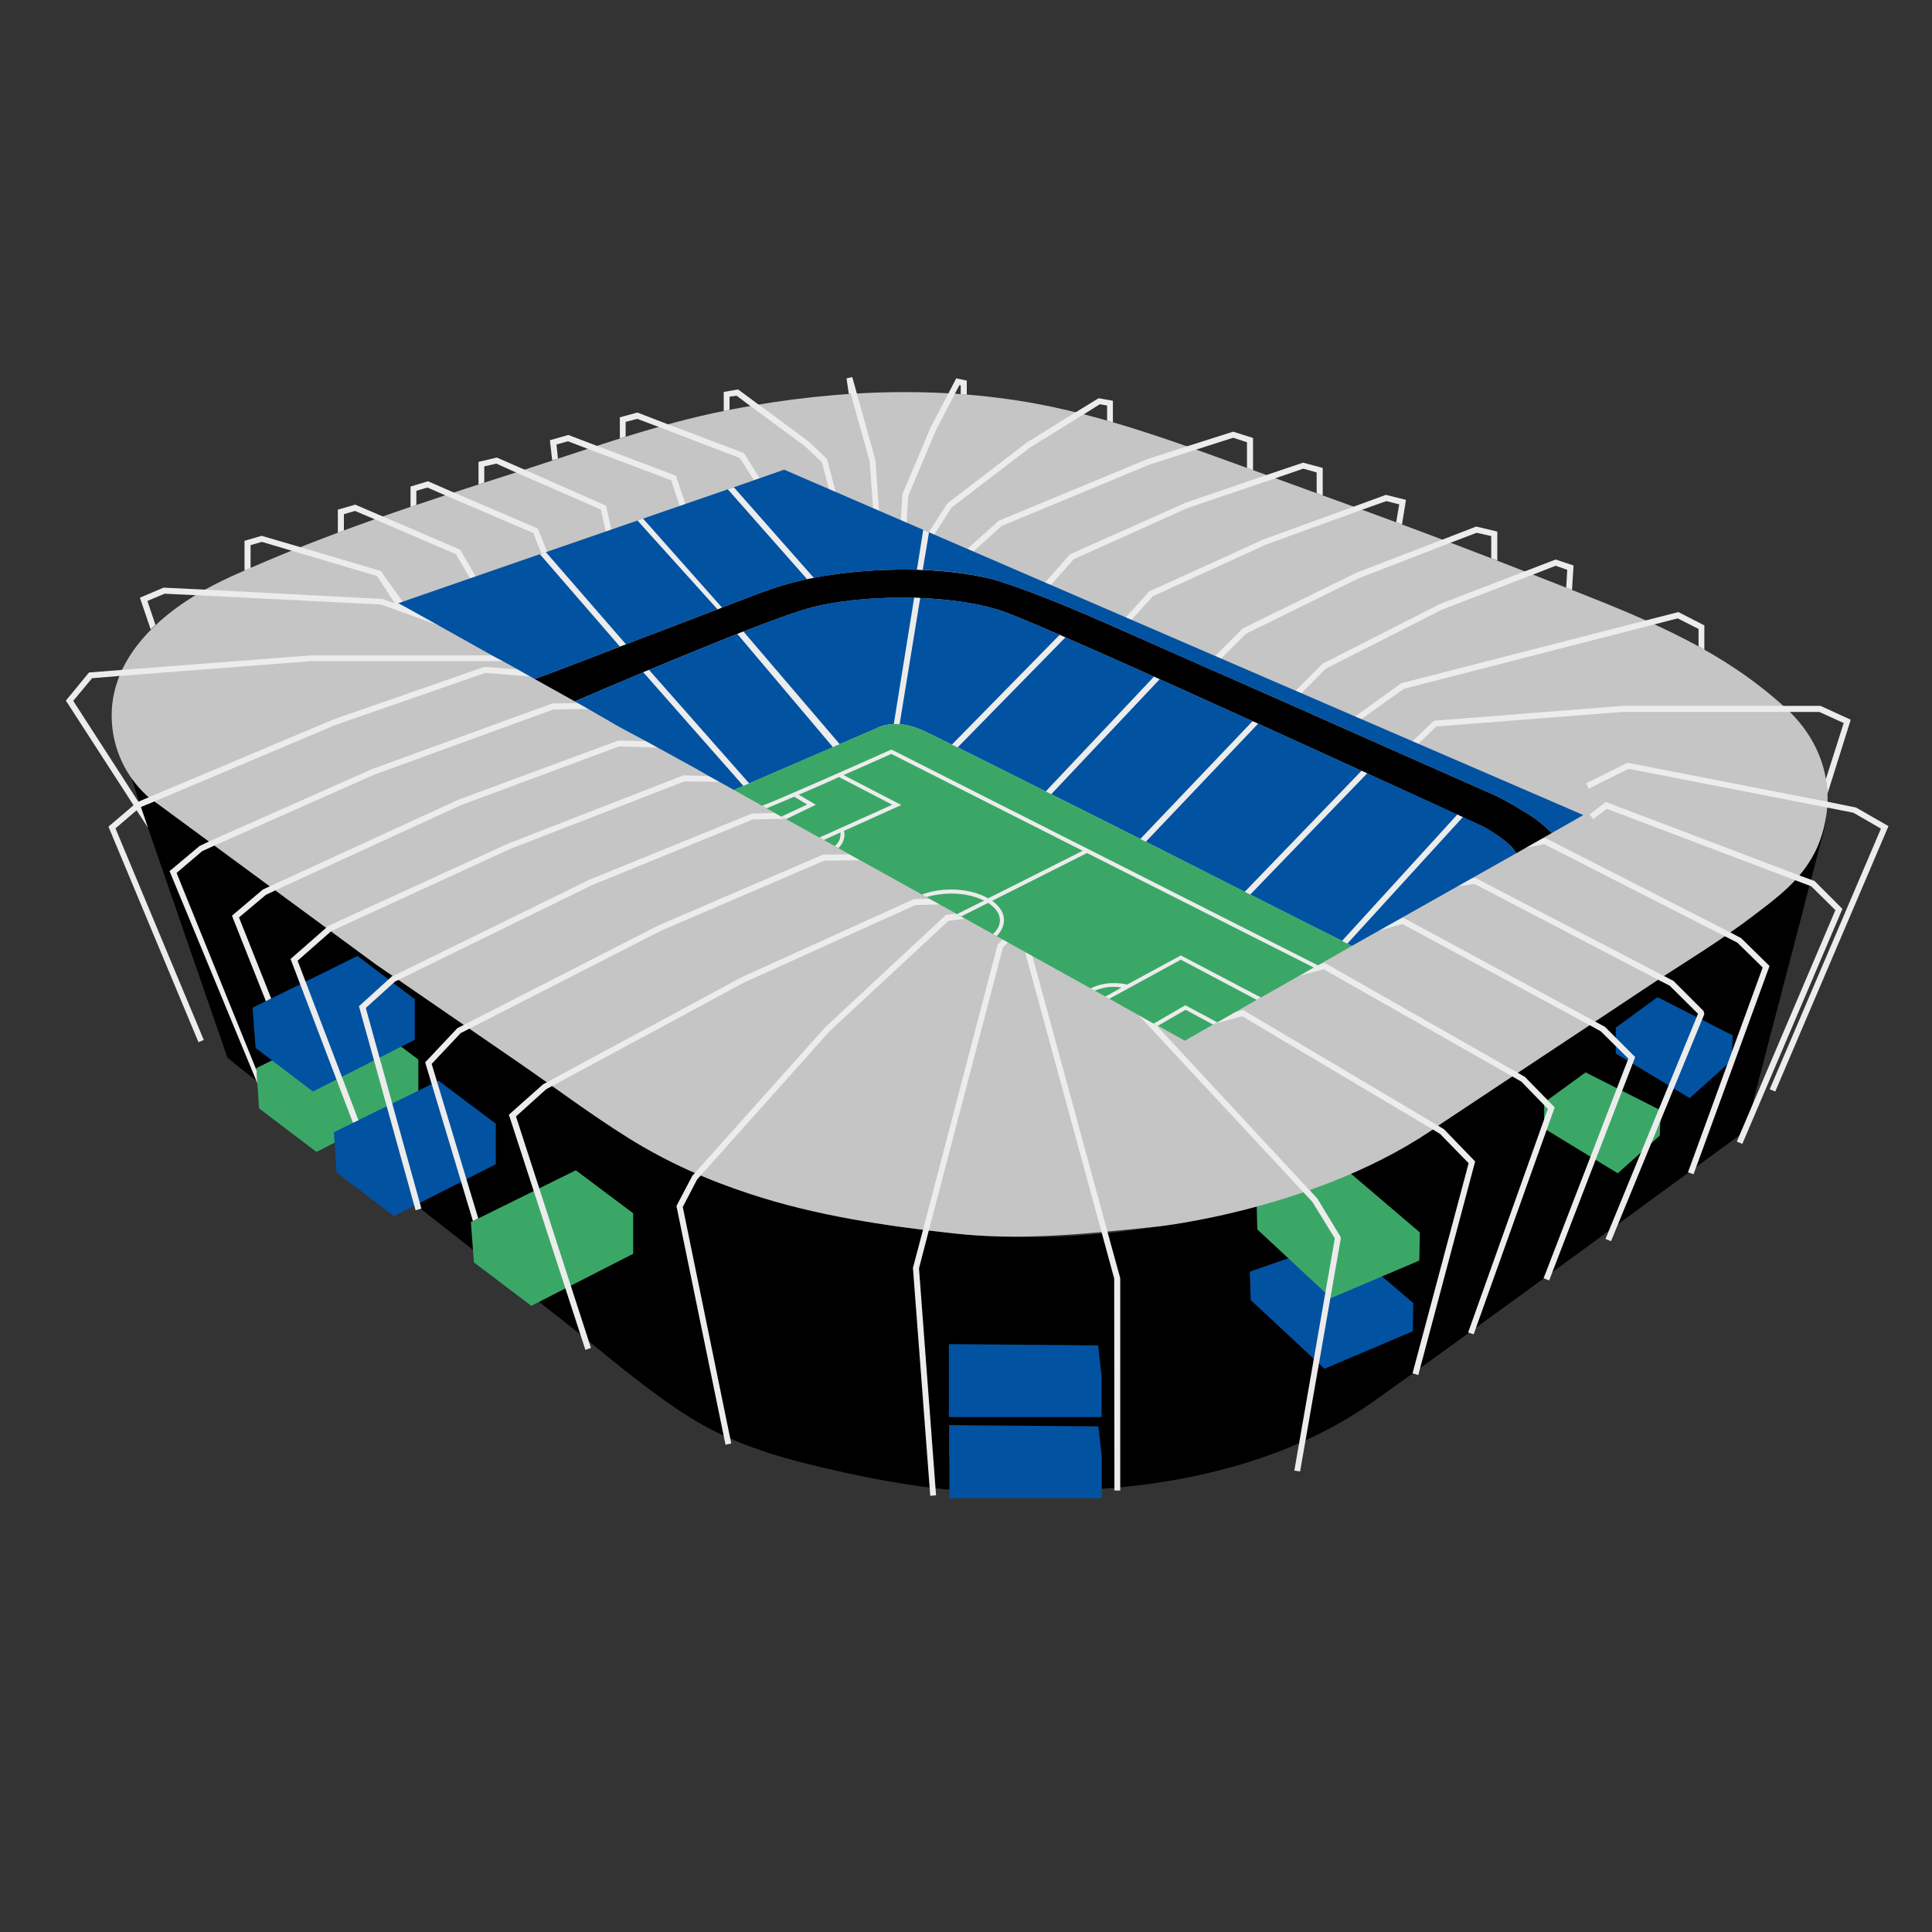<?xml version="1.0" encoding="UTF-8"?> <svg xmlns="http://www.w3.org/2000/svg" xmlns:xlink="http://www.w3.org/1999/xlink" width="40" zoomAndPan="magnify" viewBox="0 0 30 30" height="40" preserveAspectRatio="xMidYMid meet" version="1.0"><rect x="0" y="0" width="30" height="30" fill="#333333" stroke="none"/><defs><clipPath id="568391bb85"><path d="M 2 12 L 29 12 L 29 23.27 L 2 23.27 Z M 2 12 " clip-rule="nonzero"></path></clipPath><clipPath id="ab77ee686c"><path d="M 14 22 L 18 22 L 18 23.27 L 14 23.27 Z M 14 22 " clip-rule="nonzero"></path></clipPath><clipPath id="cd4b6ec712"><path d="M 1.023 6 L 29 6 L 29 20 L 1.023 20 Z M 1.023 6 " clip-rule="nonzero"></path></clipPath><clipPath id="b79be00451"><path d="M 1.023 10 L 8 10 L 8 13 L 1.023 13 Z M 1.023 10 " clip-rule="nonzero"></path></clipPath><clipPath id="1b955777e2"><path d="M 1.023 10 L 9 10 L 9 17 L 1.023 17 Z M 1.023 10 " clip-rule="nonzero"></path></clipPath><clipPath id="2044fee736"><path d="M 14 14 L 16 14 L 16 23.27 L 14 23.27 Z M 14 14 " clip-rule="nonzero"></path></clipPath><clipPath id="e7c756aca8"><path d="M 15 14 L 18 14 L 18 23.27 L 15 23.27 Z M 15 14 " clip-rule="nonzero"></path></clipPath><clipPath id="fd0dd67217"><path d="M 24 11 L 29.328 11 L 29.328 17 L 24 17 Z M 24 11 " clip-rule="nonzero"></path></clipPath><clipPath id="ef595309b7"><path d="M 13 5.848 L 16 5.848 L 16 9 L 13 9 Z M 13 5.848 " clip-rule="nonzero"></path></clipPath><clipPath id="483985793f"><path d="M 13 5.848 L 14 5.848 L 14 9 L 13 9 Z M 13 5.848 " clip-rule="nonzero"></path></clipPath></defs><g clip-path="url(#568391bb85)"><path fill="#000000" d="M 28.355 12.68 C 28.352 12.742 28.344 12.801 28.328 12.863 C 28.312 12.93 28.297 13 28.277 13.066 L 28.238 13.211 C 28.227 13.266 28.211 13.32 28.195 13.379 C 28.18 13.441 28.164 13.504 28.145 13.57 C 28.129 13.637 28.109 13.707 28.09 13.777 C 28.07 13.855 28.051 13.93 28.031 14.004 C 28.012 14.086 27.988 14.168 27.969 14.246 C 27.945 14.332 27.926 14.414 27.902 14.496 C 27.879 14.586 27.859 14.672 27.836 14.758 C 27.812 14.844 27.789 14.934 27.766 15.023 C 27.742 15.109 27.719 15.199 27.695 15.289 C 27.676 15.375 27.652 15.465 27.629 15.551 C 27.605 15.641 27.582 15.727 27.559 15.812 C 27.539 15.898 27.516 15.98 27.492 16.066 C 27.473 16.148 27.449 16.23 27.43 16.309 C 27.41 16.387 27.391 16.465 27.371 16.539 C 27.352 16.613 27.332 16.684 27.312 16.754 C 27.297 16.82 27.281 16.887 27.262 16.949 C 27.246 17.008 27.23 17.066 27.219 17.125 C 27.203 17.172 27.191 17.223 27.18 17.273 C 27.168 17.312 27.156 17.352 27.148 17.395 C 27.141 17.422 27.133 17.453 27.125 17.484 C 27.117 17.504 27.113 17.52 27.109 17.539 C 27.105 17.547 27.105 17.551 27.105 17.559 C 25.895 18.445 24.828 19.227 23.617 20.109 C 22.855 20.664 22.098 21.215 21.332 21.758 C 20.801 22.137 20.211 22.422 19.59 22.637 C 18.867 22.883 18.105 23.031 17.352 23.098 C 16.777 23.148 16.195 23.176 15.621 23.176 C 14.645 23.176 13.688 23.004 12.742 22.781 C 12.043 22.617 11.344 22.402 10.73 22.02 C 10.027 21.582 9.387 21.012 8.734 20.5 C 7.363 19.426 5.996 18.344 4.625 17.27 C 4.262 16.984 3.883 16.719 3.531 16.422 L 2.297 12.852 L 2.172 12.484 L 2.043 12.086 C 2.117 12.188 2.199 12.281 2.293 12.367 L 5.828 14.969 C 6.566 15.477 7.305 15.984 8.043 16.492 C 8.617 16.887 9.172 17.305 9.766 17.676 C 10.363 18.047 10.977 18.32 11.645 18.539 C 12.656 18.875 13.75 19.035 14.805 19.152 C 15.281 19.207 15.766 19.219 16.246 19.207 C 16.859 19.191 17.441 19.133 17.965 19.047 C 17.965 19.047 20.52 18.777 22.371 17.453 C 22.812 17.16 23.254 16.867 23.695 16.574 C 24.312 16.164 24.93 15.758 25.543 15.348 C 26.113 14.969 26.703 14.621 27.246 14.203 C 27.551 13.973 27.867 13.734 28.078 13.41 C 28.227 13.188 28.316 12.938 28.355 12.68 Z M 28.355 12.68 " fill-opacity="1" fill-rule="nonzero"></path></g><path fill="#3ba767" d="M 5.605 15.781 L 3.98 16.586 L 4.023 17.211 L 4.914 17.887 L 6.496 17.082 L 6.496 16.453 Z M 5.605 15.781 " fill-opacity="1" fill-rule="nonzero"></path><path fill="#0252a2" d="M 5.551 14.844 L 3.922 15.648 L 3.969 16.273 L 4.859 16.949 L 6.441 16.145 L 6.441 15.516 Z M 5.551 14.844 " fill-opacity="1" fill-rule="nonzero"></path><g clip-path="url(#ab77ee686c)"><path fill="#0252a2" d="M 17.055 22.148 L 14.738 22.129 L 14.738 22.625 L 14.742 22.625 L 14.742 23.262 L 17.109 23.262 L 17.109 22.617 Z M 17.055 22.148 " fill-opacity="1" fill-rule="nonzero"></path></g><path fill="#0252a2" d="M 17.051 20.891 L 14.734 20.871 L 14.734 22.004 L 17.105 22.004 L 17.105 21.363 Z M 17.051 20.891 " fill-opacity="1" fill-rule="nonzero"></path><path fill="#0252a2" d="M 6.809 16.781 L 5.184 17.582 L 5.227 18.207 L 6.117 18.883 L 7.699 18.078 L 7.699 17.449 Z M 6.809 16.781 " fill-opacity="1" fill-rule="nonzero"></path><path fill="#3ba767" d="M 8.941 18.172 L 7.312 18.977 L 7.359 19.602 L 8.25 20.277 L 9.832 19.469 L 9.832 18.84 Z M 8.941 18.172 " fill-opacity="1" fill-rule="nonzero"></path><path fill="#0252a2" d="M 20.805 19.262 L 19.406 19.746 L 19.422 20.188 L 20.566 21.254 L 21.938 20.672 L 21.945 20.234 Z M 20.805 19.262 " fill-opacity="1" fill-rule="nonzero"></path><path fill="#3ba767" d="M 20.906 18.164 L 19.512 18.648 L 19.523 19.09 L 20.668 20.156 L 22.039 19.574 L 22.047 19.137 Z M 20.906 18.164 " fill-opacity="1" fill-rule="nonzero"></path><path fill="#3ba767" d="M 24.621 16.652 L 23.977 17.121 L 23.977 17.523 L 25.121 18.219 L 25.773 17.633 L 25.789 17.242 Z M 24.621 16.652 " fill-opacity="1" fill-rule="nonzero"></path><path fill="#0252a2" d="M 25.738 15.484 L 25.09 15.957 L 25.09 16.359 L 26.238 17.051 L 26.887 16.469 L 26.906 16.078 Z M 25.738 15.484 " fill-opacity="1" fill-rule="nonzero"></path><path fill="#3ba767" d="M 20.969 14.684 L 20.965 14.688 L 20.438 14.988 L 20.371 15.023 L 19.551 15.488 L 19.488 15.523 L 18.879 15.871 L 18.812 15.906 L 18.375 16.156 L 17.945 15.918 L 17.883 15.883 L 17.195 15.5 L 17.133 15.465 L 16.969 15.375 L 16.906 15.34 L 15.445 14.527 L 15.387 14.496 L 14.895 14.223 L 14.832 14.188 L 14.363 13.926 L 14.293 13.887 L 12.984 13.16 L 12.93 13.129 L 12.762 13.035 L 12.695 13 L 12.168 12.707 L 12.102 12.672 L 11.871 12.543 L 11.805 12.504 L 11.371 12.262 L 13.586 11.305 C 13.586 11.305 13.863 11.141 14.281 11.324 C 14.691 11.504 20.734 14.566 20.969 14.684 Z M 20.969 14.684 " fill-opacity="1" fill-rule="nonzero"></path><g clip-path="url(#cd4b6ec712)"><path fill="#c5c5c5" d="M 28.379 12.406 C 28.379 12.496 28.371 12.59 28.355 12.68 C 28.316 12.938 28.227 13.188 28.078 13.41 C 27.867 13.734 27.551 13.973 27.246 14.203 C 26.703 14.621 26.113 14.969 25.543 15.348 C 24.93 15.758 24.312 16.164 23.695 16.574 C 23.254 16.867 22.812 17.16 22.371 17.453 C 20.52 18.777 17.965 19.047 17.965 19.047 C 16.91 19.156 15.863 19.27 14.805 19.152 C 13.742 19.035 12.664 18.875 11.645 18.539 C 10.977 18.32 10.363 18.047 9.766 17.676 C 9.172 17.305 8.617 16.887 8.043 16.492 C 7.305 15.984 6.566 15.477 5.828 14.969 L 2.293 12.367 C 2.199 12.281 2.117 12.188 2.043 12.086 C 1.848 11.809 1.734 11.473 1.734 11.109 C 1.734 10.172 2.539 9.488 3.305 9.09 C 3.398 9.043 3.492 8.996 3.586 8.953 C 5.129 8.258 6.527 7.812 8 7.34 C 9.02 7.012 10.035 6.641 11.082 6.414 C 12.719 6.066 14.449 5.965 16.098 6.27 C 17.348 6.504 18.535 6.969 19.727 7.398 C 21.676 8.102 22.578 8.438 24.141 9.055 C 25.25 9.492 26.387 9.922 27.336 10.664 C 27.469 10.766 27.602 10.879 27.727 10.992 C 28.125 11.355 28.379 11.84 28.379 12.406 Z M 28.379 12.406 " fill-opacity="1" fill-rule="nonzero"></path></g><g clip-path="url(#b79be00451)"><path fill="#ececec" d="M 1.43 10.531 L 1.137 10.883 L 2.148 12.449 L 2.172 12.484 L 2.188 12.531 L 2.297 12.852 L 2.121 12.582 L 2.074 12.504 L 1.023 10.879 L 1.383 10.441 L 1.402 10.441 L 1.895 10.402 L 4.832 10.176 L 7.637 10.176 L 7.805 10.266 L 4.836 10.266 L 1.855 10.496 Z M 1.43 10.531 " fill-opacity="1" fill-rule="nonzero"></path></g><g clip-path="url(#1b955777e2)"><path fill="#ececec" d="M 8.227 10.504 L 7.535 10.449 L 5.207 11.258 L 2.398 12.445 L 2.188 12.531 L 2.176 12.539 L 2.121 12.582 L 1.793 12.863 L 3.164 16.148 L 3.082 16.184 L 1.684 12.836 L 2.074 12.504 L 2.133 12.457 L 2.148 12.449 L 2.312 12.379 L 5.176 11.172 L 7.523 10.355 L 8.035 10.395 Z M 8.227 10.504 " fill-opacity="1" fill-rule="nonzero"></path></g><path fill="#ececec" d="M 9.137 11.008 L 8.594 11.016 L 5.816 12.027 L 3.332 13.129 L 3.141 13.215 L 2.742 13.555 L 3.984 16.621 L 3.996 16.82 L 2.633 13.527 L 3.098 13.137 L 3.246 13.066 L 5.781 11.941 L 8.578 10.922 L 8.977 10.918 Z M 9.137 11.008 " fill-opacity="1" fill-rule="nonzero"></path><path fill="#ececec" d="M 10.215 11.609 L 9.613 11.59 L 7.152 12.504 L 4.277 13.824 L 4.129 13.895 L 3.711 14.246 L 4.211 15.504 L 4.129 15.547 L 3.602 14.219 L 4.082 13.812 L 4.191 13.762 L 7.117 12.418 L 9.598 11.5 L 10.031 11.508 Z M 10.215 11.609 " fill-opacity="1" fill-rule="nonzero"></path><path fill="#ececec" d="M 14.984 14.266 L 14.73 14.297 L 12.883 16.012 L 10.879 18.254 L 10.824 18.316 L 10.602 18.742 L 11.355 22.414 L 11.266 22.434 L 10.504 18.727 L 10.75 18.258 L 10.789 18.215 L 12.816 15.949 L 14.688 14.207 L 14.844 14.188 Z M 14.984 14.266 " fill-opacity="1" fill-rule="nonzero"></path><g clip-path="url(#2044fee736)"><path fill="#ececec" d="M 14.422 19.109 L 14.27 19.695 L 14.535 23.219 L 14.445 23.227 L 14.176 19.688 L 14.332 19.098 L 15.492 14.664 L 15.602 14.555 L 15.664 14.621 L 15.574 14.711 Z M 14.422 19.109 " fill-opacity="1" fill-rule="nonzero"></path></g><g clip-path="url(#e7c756aca8)"><path fill="#ececec" d="M 17.395 23.145 L 17.305 23.145 L 17.301 19.852 L 17.105 19.133 L 15.922 14.801 L 16.012 14.777 L 17.195 19.121 L 17.395 19.848 Z M 17.395 23.145 " fill-opacity="1" fill-rule="nonzero"></path></g><path fill="#ececec" d="M 22.906 18.035 L 22.023 21.352 L 21.934 21.324 L 22.805 18.062 L 22.363 17.609 L 22.25 17.539 L 19.289 15.781 L 18.746 15.926 L 18.723 15.84 L 19.301 15.684 L 19.316 15.691 L 22.332 17.48 L 22.422 17.535 Z M 22.906 18.035 " fill-opacity="1" fill-rule="nonzero"></path><path fill="#ececec" d="M 27.477 15 L 26.297 18.234 L 26.211 18.203 L 27.371 15.023 L 26.977 14.637 L 26.785 14.539 L 23.98 13.109 L 23.348 13.23 L 23.332 13.141 L 23.996 13.012 L 26.871 14.48 L 27.035 14.566 Z M 27.477 15 " fill-opacity="1" fill-rule="nonzero"></path><path fill="#ececec" d="M 28.609 14.113 L 27.055 17.762 L 26.969 17.727 L 28.5 14.133 L 28.125 13.762 L 27.875 13.668 L 24.949 12.559 L 24.738 12.719 L 24.684 12.645 L 24.934 12.453 L 27.941 13.594 L 28.176 13.68 Z M 28.609 14.113 " fill-opacity="1" fill-rule="nonzero"></path><g clip-path="url(#fd0dd67217)"><path fill="#ececec" d="M 29.324 12.828 L 27.566 16.949 L 27.48 16.914 L 29.207 12.867 L 28.781 12.621 L 28.371 12.539 L 25.289 11.938 L 24.672 12.246 L 24.629 12.164 L 25.273 11.844 L 28.375 12.449 L 28.82 12.539 Z M 29.324 12.828 " fill-opacity="1" fill-rule="nonzero"></path></g><path fill="#ececec" d="M 28.738 11.176 L 28.375 12.332 C 28.375 12.25 28.363 12.176 28.352 12.098 L 28.629 11.227 L 28.25 11.055 L 25.191 11.055 L 22.301 11.281 L 21.914 11.656 L 21.848 11.59 L 22.262 11.195 L 22.277 11.191 L 25.188 10.961 L 28.27 10.961 Z M 28.738 11.176 " fill-opacity="1" fill-rule="nonzero"></path><path fill="#ececec" d="M 24.434 8.781 L 24.41 9.16 C 24.379 9.148 24.352 9.137 24.32 9.125 L 24.336 8.848 L 24.156 8.785 L 23.805 8.922 L 22.395 9.465 L 20.586 10.383 L 20.168 10.805 L 20.102 10.742 L 20.539 10.305 L 22.359 9.379 L 23.68 8.871 L 24.156 8.688 Z M 24.434 8.781 " fill-opacity="1" fill-rule="nonzero"></path><path fill="#ececec" d="M 23.25 8.254 L 23.25 8.703 C 23.219 8.691 23.188 8.68 23.156 8.668 L 23.156 8.324 L 22.93 8.273 L 22.527 8.426 L 21.098 8.98 L 19.348 9.84 L 18.871 10.316 L 18.805 10.25 L 19.297 9.758 L 21.059 8.895 L 22.398 8.379 L 22.922 8.176 Z M 23.25 8.254 " fill-opacity="1" fill-rule="nonzero"></path><path fill="#ececec" d="M 21.832 7.762 L 21.77 8.145 C 21.738 8.133 21.711 8.121 21.68 8.109 L 21.727 7.832 L 21.527 7.781 L 21.152 7.914 L 19.656 8.457 L 17.902 9.258 L 17.484 9.719 L 17.418 9.656 L 17.844 9.184 L 19.621 8.375 L 21.02 7.867 L 21.52 7.684 Z M 21.832 7.762 " fill-opacity="1" fill-rule="nonzero"></path><path fill="#ececec" d="M 20.539 7.266 L 20.539 7.688 L 20.527 7.688 C 20.5 7.68 20.473 7.668 20.445 7.656 L 20.445 7.336 L 20.238 7.277 L 19.805 7.426 L 18.434 7.891 L 16.672 8.684 L 16.246 9.164 L 16.176 9.105 L 16.613 8.609 L 18.402 7.809 L 19.668 7.375 L 20.234 7.184 Z M 20.539 7.266 " fill-opacity="1" fill-rule="nonzero"></path><path fill="#ececec" d="M 19.457 6.801 L 19.457 7.301 C 19.426 7.289 19.395 7.277 19.363 7.266 L 19.363 6.867 L 19.148 6.797 L 18.578 6.98 L 17.848 7.215 L 15.551 8.168 L 14.852 8.801 L 14.789 8.734 L 15.508 8.086 L 17.816 7.129 L 18.434 6.93 L 19.148 6.703 Z M 19.457 6.801 " fill-opacity="1" fill-rule="nonzero"></path><path fill="#ececec" d="M 17.281 6.223 L 17.281 6.559 C 17.254 6.547 17.223 6.539 17.191 6.531 L 17.191 6.297 L 17.078 6.277 L 16.828 6.434 L 16 6.945 L 14.773 7.883 L 14.441 8.406 L 14.363 8.355 L 14.711 7.816 L 15.945 6.871 L 16.703 6.402 L 17.059 6.184 Z M 17.281 6.223 " fill-opacity="1" fill-rule="nonzero"></path><g clip-path="url(#ef595309b7)"><path fill="#ececec" d="M 15.012 5.91 L 15.012 6.129 C 14.98 6.125 14.949 6.121 14.918 6.121 L 14.918 5.984 L 14.898 5.98 L 14.828 6.113 L 14.535 6.676 L 14.102 7.703 L 14.062 8.391 L 13.973 8.383 L 14.012 7.676 L 14.449 6.641 L 14.727 6.109 L 14.848 5.875 Z M 15.012 5.91 " fill-opacity="1" fill-rule="nonzero"></path></g><g clip-path="url(#483985793f)"><path fill="#ececec" d="M 13.211 6.117 L 13.504 7.16 L 13.574 8.137 L 13.664 8.129 L 13.594 7.148 L 13.305 6.109 L 13.234 5.855 L 13.145 5.875 L 13.18 6.117 Z M 13.211 6.117 " fill-opacity="1" fill-rule="nonzero"></path></g><path fill="#ececec" d="M 12.996 7.719 L 12.91 7.742 L 12.762 7.176 L 12.496 6.926 L 11.652 6.305 L 11.438 6.145 L 11.328 6.16 L 11.328 6.363 C 11.297 6.371 11.266 6.379 11.238 6.383 L 11.238 6.086 L 11.461 6.047 L 11.777 6.281 L 11.781 6.281 L 12.555 6.855 L 12.844 7.129 Z M 12.996 7.719 " fill-opacity="1" fill-rule="nonzero"></path><path fill="#ececec" d="M 11.805 7.441 L 11.727 7.488 L 11.488 7.113 L 10.227 6.629 L 9.895 6.504 L 9.715 6.551 L 9.715 6.781 C 9.684 6.789 9.656 6.797 9.625 6.809 L 9.625 6.48 L 9.898 6.406 L 10.375 6.59 L 11.551 7.035 Z M 11.805 7.441 " fill-opacity="1" fill-rule="nonzero"></path><path fill="#ececec" d="M 10.652 7.852 L 10.562 7.883 L 10.422 7.457 L 9.125 6.969 L 8.82 6.852 L 8.641 6.902 L 8.664 7.121 C 8.637 7.129 8.605 7.141 8.574 7.148 L 8.539 6.836 L 8.824 6.754 L 9.266 6.922 L 10.496 7.387 Z M 10.652 7.852 " fill-opacity="1" fill-rule="nonzero"></path><path fill="#ececec" d="M 9.5 8.254 L 9.41 8.273 L 9.332 7.914 L 8.012 7.336 L 7.707 7.199 L 7.52 7.242 L 7.52 7.492 C 7.488 7.504 7.461 7.512 7.43 7.523 L 7.43 7.172 L 7.715 7.105 L 8.145 7.293 L 9.41 7.852 Z M 9.5 8.254 " fill-opacity="1" fill-rule="nonzero"></path><path fill="#ececec" d="M 8.5 8.578 L 8.41 8.602 L 8.281 8.277 L 6.914 7.691 L 6.637 7.57 L 6.465 7.621 L 6.465 7.84 C 6.438 7.852 6.406 7.859 6.375 7.871 L 6.375 7.555 L 6.645 7.473 L 7.047 7.648 L 8.352 8.207 Z M 8.5 8.578 " fill-opacity="1" fill-rule="nonzero"></path><path fill="#ececec" d="M 7.398 8.969 L 7.32 9.012 L 7.078 8.605 L 5.816 8.062 L 5.512 7.934 L 5.34 7.984 L 5.34 8.238 C 5.309 8.25 5.277 8.258 5.246 8.27 L 5.246 7.914 L 5.516 7.836 L 5.945 8.02 L 7.145 8.535 Z M 7.398 8.969 " fill-opacity="1" fill-rule="nonzero"></path><path fill="#ececec" d="M 6.836 9.707 L 6.801 9.707 L 5.918 9.387 L 3.035 9.242 L 2.555 9.219 L 2.289 9.332 L 2.414 9.703 C 2.391 9.727 2.363 9.75 2.34 9.773 L 2.172 9.281 L 2.539 9.125 L 3.18 9.156 L 5.941 9.301 L 6.133 9.371 L 6.234 9.406 L 6.25 9.41 L 6.355 9.441 Z M 6.836 9.707 " fill-opacity="1" fill-rule="nonzero"></path><path fill="#ececec" d="M 12.191 12.715 L 11.695 12.723 L 9.188 13.746 L 6.188 15.215 L 6.133 15.242 L 5.68 15.652 L 6.543 18.766 L 6.453 18.793 L 5.574 15.625 L 6.086 15.16 L 6.102 15.156 L 9.152 13.66 L 11.676 12.633 L 12.031 12.625 Z M 12.191 12.715 " fill-opacity="1" fill-rule="nonzero"></path><path fill="#ececec" d="M 11.172 12.141 L 11.148 12.141 L 10.629 12.133 L 7.918 13.184 L 5.145 14.457 L 5.141 14.461 L 4.621 14.918 L 5.566 17.395 L 5.48 17.434 L 4.512 14.891 L 5.066 14.406 L 5.102 14.375 L 7.883 13.102 L 10.613 12.039 L 11.008 12.051 C 11.062 12.082 11.117 12.109 11.172 12.141 Z M 11.172 12.141 " fill-opacity="1" fill-rule="nonzero"></path><path fill="#ececec" d="M 13.348 13.359 L 12.801 13.363 L 10.27 14.449 L 7.289 15.973 L 7.152 16.043 L 6.703 16.52 L 7.426 18.918 L 7.344 18.961 L 6.602 16.496 L 7.102 15.965 L 7.203 15.914 L 10.23 14.367 L 12.781 13.27 L 13.188 13.266 Z M 13.348 13.359 " fill-opacity="1" fill-rule="nonzero"></path><path fill="#ececec" d="M 14.59 14.043 L 14.211 14.055 L 11.559 15.254 L 8.574 16.863 L 8.48 16.914 L 8.012 17.336 L 9.176 20.93 L 9.09 20.961 L 7.902 17.309 L 8.434 16.836 L 8.492 16.805 L 11.52 15.172 L 14.191 13.961 L 14.43 13.957 Z M 14.59 14.043 " fill-opacity="1" fill-rule="nonzero"></path><path fill="#ececec" d="M 20.82 19.23 L 20.188 22.848 L 20.098 22.836 L 20.727 19.23 L 20.379 18.664 L 20.238 18.512 L 17.68 15.762 L 17.75 15.699 L 20.332 18.48 L 20.336 18.48 L 20.457 18.613 L 20.812 19.199 Z M 20.82 19.23 " fill-opacity="1" fill-rule="nonzero"></path><path fill="#ececec" d="M 25.391 16.414 L 24.055 19.883 L 23.969 19.848 L 25.285 16.438 L 24.859 16.016 L 24.684 15.918 L 21.777 14.348 L 21.191 14.512 L 21.168 14.426 L 21.789 14.25 L 24.77 15.863 L 24.922 15.945 Z M 25.391 16.414 " fill-opacity="1" fill-rule="nonzero"></path><path fill="#ececec" d="M 24.141 17.195 L 22.883 20.719 L 22.797 20.691 L 24.035 17.219 L 23.625 16.797 L 23.484 16.715 L 20.555 15.051 L 19.965 15.207 L 19.941 15.117 L 20.566 14.953 L 20.586 14.961 L 23.57 16.66 L 23.68 16.723 Z M 24.141 17.195 " fill-opacity="1" fill-rule="nonzero"></path><path fill="#ececec" d="M 26.465 15.746 L 25.016 19.273 L 24.93 19.238 L 26.367 15.742 L 25.926 15.305 L 25.75 15.215 L 22.898 13.727 L 22.234 13.812 L 22.223 13.719 L 22.898 13.633 L 22.926 13.641 L 25.84 15.156 L 25.977 15.227 L 25.988 15.234 L 26.453 15.699 Z M 26.465 15.746 " fill-opacity="1" fill-rule="nonzero"></path><path fill="#ececec" d="M 26.465 9.711 L 26.465 10.09 C 26.438 10.07 26.406 10.055 26.375 10.035 L 26.375 9.766 L 26.051 9.602 L 25.691 9.695 L 21.801 10.695 L 21.07 11.215 L 21.02 11.141 L 21.758 10.609 L 25.559 9.633 L 26.062 9.504 Z M 26.465 9.711 " fill-opacity="1" fill-rule="nonzero"></path><path fill="#ececec" d="M 6.297 9.406 L 6.281 9.418 L 6.188 9.453 L 6.133 9.371 L 5.855 8.945 L 4.527 8.551 L 4.066 8.414 L 3.891 8.465 L 3.891 8.82 C 3.859 8.832 3.828 8.848 3.797 8.859 L 3.797 8.398 L 4.062 8.32 L 4.664 8.496 L 5.914 8.867 Z M 6.297 9.406 " fill-opacity="1" fill-rule="nonzero"></path><path fill="#000000" d="M 24.098 12.934 C 24.078 12.918 24.062 12.898 24.043 12.883 C 24.027 12.867 24.012 12.855 23.996 12.84 C 23.879 12.734 23.746 12.645 23.613 12.57 C 23.609 12.566 23.605 12.566 23.602 12.562 C 23.426 12.453 23.25 12.363 23.156 12.324 C 22.555 12.059 21.957 11.793 21.355 11.527 C 20.469 11.133 19.582 10.738 18.691 10.348 C 18.078 10.078 17.469 9.805 16.855 9.539 C 15.914 9.133 15.406 8.992 15.406 8.992 C 15.023 8.898 14.551 8.844 14.047 8.844 C 13.379 8.844 12.602 8.926 11.969 9.148 C 11.961 9.152 11.957 9.152 11.949 9.156 C 11.887 9.176 11.824 9.199 11.762 9.223 C 11.648 9.266 11.531 9.309 11.414 9.355 C 11.406 9.359 11.402 9.359 11.395 9.363 C 11.332 9.387 11.273 9.41 11.211 9.434 C 10.438 9.727 9.66 10.027 8.887 10.324 C 8.824 10.348 8.707 10.391 8.57 10.445 C 8.48 10.477 8.391 10.512 8.301 10.543 L 8.926 10.891 C 8.926 10.891 11.738 9.676 12.543 9.449 C 13.348 9.223 14.766 9.211 15.582 9.496 C 16.398 9.781 23.031 12.836 23.031 12.836 C 23.031 12.836 23.441 13.055 23.543 13.25 Z M 24.098 12.934 " fill-opacity="1" fill-rule="nonzero"></path><path fill="#0252a2" d="M 23.543 13.25 L 20.992 14.688 C 20.992 14.688 20.973 14.68 20.922 14.652 C 20.898 14.641 20.871 14.629 20.84 14.609 C 20.586 14.484 20.062 14.219 19.414 13.891 C 19.387 13.875 19.355 13.863 19.328 13.848 C 18.855 13.609 18.328 13.34 17.793 13.07 C 17.762 13.055 17.734 13.043 17.707 13.027 C 17.234 12.789 16.762 12.551 16.324 12.332 C 16.297 12.316 16.266 12.305 16.238 12.289 C 15.699 12.02 15.219 11.777 14.871 11.605 C 14.84 11.59 14.809 11.574 14.781 11.562 C 14.531 11.438 14.363 11.355 14.305 11.332 C 14.18 11.277 14.066 11.25 13.969 11.246 C 13.938 11.242 13.906 11.242 13.879 11.242 L 13.875 11.242 C 13.707 11.25 13.609 11.309 13.609 11.309 L 13.039 11.555 L 12.973 11.582 L 12.934 11.602 L 11.633 12.164 L 11.543 12.203 L 11.395 12.266 C 11.32 12.223 11.246 12.184 11.172 12.141 C 11.117 12.109 11.062 12.082 11.008 12.051 C 10.949 12.016 10.891 11.984 10.832 11.949 C 10.637 11.844 10.445 11.734 10.25 11.629 C 10.035 11.508 9.812 11.395 9.598 11.277 C 9.371 11.148 9.152 11.016 8.926 10.891 C 8.926 10.891 9.387 10.691 9.988 10.438 C 10.016 10.426 10.047 10.414 10.078 10.402 C 10.508 10.223 11.004 10.02 11.449 9.844 C 11.48 9.832 11.512 9.816 11.539 9.809 C 11.543 9.809 11.543 9.805 11.543 9.805 C 11.961 9.645 12.324 9.508 12.543 9.449 C 12.98 9.324 13.594 9.266 14.195 9.281 C 14.227 9.281 14.258 9.285 14.289 9.285 C 14.766 9.305 15.23 9.371 15.582 9.496 C 15.723 9.543 16.035 9.676 16.453 9.859 C 16.484 9.871 16.512 9.883 16.543 9.898 C 16.934 10.066 17.406 10.277 17.918 10.508 C 17.949 10.52 17.977 10.535 18.008 10.547 C 18.469 10.754 18.961 10.977 19.449 11.199 C 19.477 11.211 19.508 11.223 19.535 11.238 C 20.098 11.492 20.648 11.742 21.141 11.969 C 21.172 11.98 21.199 11.996 21.23 12.008 C 21.809 12.273 22.305 12.5 22.629 12.648 C 22.66 12.664 22.688 12.676 22.715 12.688 C 22.918 12.781 23.031 12.836 23.031 12.836 C 23.031 12.836 23.441 13.055 23.543 13.25 Z M 23.543 13.25 " fill-opacity="1" fill-rule="nonzero"></path><path fill="#0252a2" d="M 24.586 12.656 L 24.098 12.934 C 24.078 12.918 24.062 12.898 24.043 12.883 C 24.027 12.867 24.012 12.855 23.996 12.84 C 23.879 12.734 23.746 12.645 23.613 12.57 C 23.609 12.566 23.605 12.566 23.602 12.562 C 23.426 12.453 23.25 12.363 23.156 12.324 C 22.555 12.059 21.957 11.793 21.355 11.527 C 20.469 11.133 19.582 10.738 18.691 10.348 C 18.078 10.078 17.469 9.805 16.855 9.539 C 15.914 9.133 15.406 8.992 15.406 8.992 C 15.098 8.914 14.727 8.863 14.328 8.848 C 14.297 8.848 14.266 8.848 14.238 8.844 C 14.176 8.844 14.113 8.844 14.047 8.844 C 13.602 8.844 13.105 8.879 12.637 8.973 C 12.602 8.977 12.566 8.984 12.531 8.992 C 12.336 9.035 12.145 9.086 11.969 9.148 C 11.961 9.152 11.957 9.152 11.949 9.156 C 11.887 9.176 11.824 9.199 11.762 9.223 C 11.648 9.266 11.531 9.309 11.414 9.355 C 11.406 9.359 11.402 9.359 11.395 9.363 C 11.332 9.387 11.273 9.41 11.211 9.434 C 10.715 9.621 10.215 9.812 9.719 10.004 C 9.688 10.016 9.656 10.027 9.625 10.039 C 9.379 10.133 9.133 10.23 8.887 10.324 C 8.824 10.348 8.707 10.391 8.57 10.445 C 8.508 10.469 8.441 10.492 8.379 10.516 C 8.355 10.523 8.328 10.535 8.301 10.543 L 8.242 10.508 C 8.043 10.398 7.848 10.285 7.645 10.18 L 6.801 9.707 L 6.281 9.418 L 6.184 9.367 L 8.383 8.605 L 8.477 8.574 L 11.301 7.598 L 11.395 7.566 L 12.176 7.293 L 14.336 8.227 L 14.426 8.266 Z M 24.586 12.656 " fill-opacity="1" fill-rule="nonzero"></path><path fill="#3ba767" d="M 20.992 14.688 L 20.988 14.691 L 20.461 14.992 L 20.395 15.027 L 19.574 15.492 L 19.512 15.527 L 18.902 15.875 L 18.836 15.91 L 18.398 16.16 L 17.969 15.922 L 17.906 15.891 L 17.156 15.469 L 16.992 15.379 L 16.93 15.344 L 15.465 14.531 L 15.41 14.5 L 14.918 14.227 L 14.855 14.191 L 14.387 13.93 L 14.316 13.891 L 13.008 13.164 L 12.953 13.133 L 12.785 13.039 L 12.719 13.004 L 12.191 12.711 L 12.125 12.676 L 11.895 12.547 L 11.828 12.508 L 11.395 12.266 L 13.609 11.309 C 13.609 11.309 13.887 11.148 14.305 11.332 C 14.715 11.508 20.758 14.57 20.992 14.688 Z M 20.992 14.688 " fill-opacity="1" fill-rule="nonzero"></path><path fill="#ececec" d="M 20.473 14.992 L 20.406 15.027 L 16.879 13.246 L 15.406 13.988 C 15.523 14.07 15.59 14.176 15.59 14.289 C 15.59 14.375 15.547 14.465 15.477 14.535 L 15.418 14.504 C 15.488 14.441 15.527 14.363 15.527 14.289 C 15.527 14.188 15.457 14.094 15.344 14.02 L 14.926 14.23 L 14.859 14.195 L 15.281 13.984 C 15.145 13.918 14.969 13.875 14.777 13.875 C 14.641 13.875 14.5 13.895 14.387 13.93 L 14.316 13.891 C 14.449 13.84 14.613 13.812 14.777 13.812 C 14.996 13.812 15.199 13.867 15.344 13.949 L 16.812 13.211 L 13.84 11.707 C 13.555 11.836 13.309 11.941 13.098 12.035 L 13.996 12.5 L 13.105 12.902 C 13.109 12.922 13.113 12.938 13.113 12.957 C 13.113 13.039 13.078 13.113 13.02 13.168 L 12.961 13.137 C 13.02 13.094 13.051 13.027 13.051 12.957 C 13.051 12.949 13.051 12.938 13.051 12.926 L 12.793 13.043 L 12.727 13.004 L 13.855 12.496 L 13.027 12.066 C 12.77 12.184 12.566 12.27 12.402 12.34 L 12.668 12.496 L 12.207 12.719 L 12.133 12.68 L 12.535 12.492 L 12.332 12.371 C 12.121 12.461 11.984 12.52 11.902 12.551 L 11.836 12.512 C 12.094 12.414 13.129 11.957 13.828 11.645 L 13.84 11.641 L 13.855 11.645 L 20.469 14.992 Z M 20.473 14.992 " fill-opacity="1" fill-rule="nonzero"></path><path fill="#ececec" d="M 19.578 15.488 L 19.516 15.527 L 18.336 14.902 L 17.227 15.508 L 17.16 15.477 L 17.414 15.336 C 17.379 15.328 17.344 15.324 17.309 15.324 C 17.203 15.32 17.094 15.344 17 15.383 L 16.934 15.348 C 17.047 15.293 17.176 15.262 17.309 15.266 C 17.375 15.266 17.438 15.273 17.5 15.289 L 18.336 14.836 Z M 19.578 15.488 " fill-opacity="1" fill-rule="nonzero"></path><path fill="#ececec" d="M 18.902 15.875 L 18.836 15.91 L 18.41 15.68 L 17.977 15.93 L 17.914 15.895 L 18.406 15.609 Z M 18.902 15.875 " fill-opacity="1" fill-rule="nonzero"></path><path fill="#ececec" d="M 11.633 12.164 L 11.543 12.203 L 9.988 10.438 C 10.016 10.426 10.047 10.414 10.078 10.402 Z M 11.633 12.164 " fill-opacity="1" fill-rule="nonzero"></path><path fill="#ececec" d="M 9.719 10.004 C 9.688 10.016 9.656 10.027 9.625 10.039 L 8.383 8.605 L 8.477 8.57 L 8.477 8.574 Z M 9.719 10.004 " fill-opacity="1" fill-rule="nonzero"></path><path fill="#ececec" d="M 11.141 9.461 L 9.898 8.082 L 9.984 8.051 L 11.211 9.434 Z M 11.141 9.461 " fill-opacity="1" fill-rule="nonzero"></path><path fill="#ececec" d="M 12.637 8.973 C 12.602 8.977 12.566 8.984 12.531 8.992 L 11.301 7.598 L 11.395 7.566 Z M 12.637 8.973 " fill-opacity="1" fill-rule="nonzero"></path><path fill="#ececec" d="M 13.039 11.555 L 12.973 11.582 L 12.934 11.602 L 11.449 9.844 C 11.48 9.832 11.512 9.816 11.539 9.809 C 11.543 9.809 11.543 9.805 11.543 9.805 Z M 13.039 11.555 " fill-opacity="1" fill-rule="nonzero"></path><path fill="#ececec" d="M 14.289 9.285 L 13.969 11.246 C 13.938 11.242 13.906 11.242 13.879 11.242 L 14.195 9.281 C 14.227 9.281 14.258 9.285 14.289 9.285 Z M 14.289 9.285 " fill-opacity="1" fill-rule="nonzero"></path><path fill="#ececec" d="M 14.426 8.266 L 14.328 8.848 C 14.297 8.848 14.266 8.848 14.238 8.844 L 14.336 8.227 Z M 14.426 8.266 " fill-opacity="1" fill-rule="nonzero"></path><path fill="#ececec" d="M 16.543 9.898 L 14.871 11.605 C 14.84 11.59 14.809 11.574 14.781 11.562 L 16.453 9.859 C 16.484 9.871 16.512 9.883 16.543 9.898 Z M 16.543 9.898 " fill-opacity="1" fill-rule="nonzero"></path><path fill="#ececec" d="M 18.008 10.547 L 16.324 12.332 C 16.297 12.316 16.266 12.305 16.238 12.289 L 17.918 10.508 C 17.949 10.52 17.977 10.535 18.008 10.547 Z M 18.008 10.547 " fill-opacity="1" fill-rule="nonzero"></path><path fill="#ececec" d="M 19.535 11.238 L 17.793 13.07 C 17.762 13.055 17.734 13.043 17.707 13.027 L 19.449 11.199 C 19.477 11.211 19.508 11.223 19.535 11.238 Z M 19.535 11.238 " fill-opacity="1" fill-rule="nonzero"></path><path fill="#ececec" d="M 21.23 12.008 L 19.414 13.891 C 19.387 13.875 19.355 13.863 19.328 13.848 L 21.141 11.969 C 21.172 11.98 21.199 11.996 21.23 12.008 Z M 21.23 12.008 " fill-opacity="1" fill-rule="nonzero"></path><path fill="#ececec" d="M 22.715 12.688 L 20.922 14.652 C 20.898 14.641 20.871 14.629 20.84 14.609 L 22.629 12.648 C 22.66 12.664 22.688 12.676 22.715 12.688 Z M 22.715 12.688 " fill-opacity="1" fill-rule="nonzero"></path></svg> 